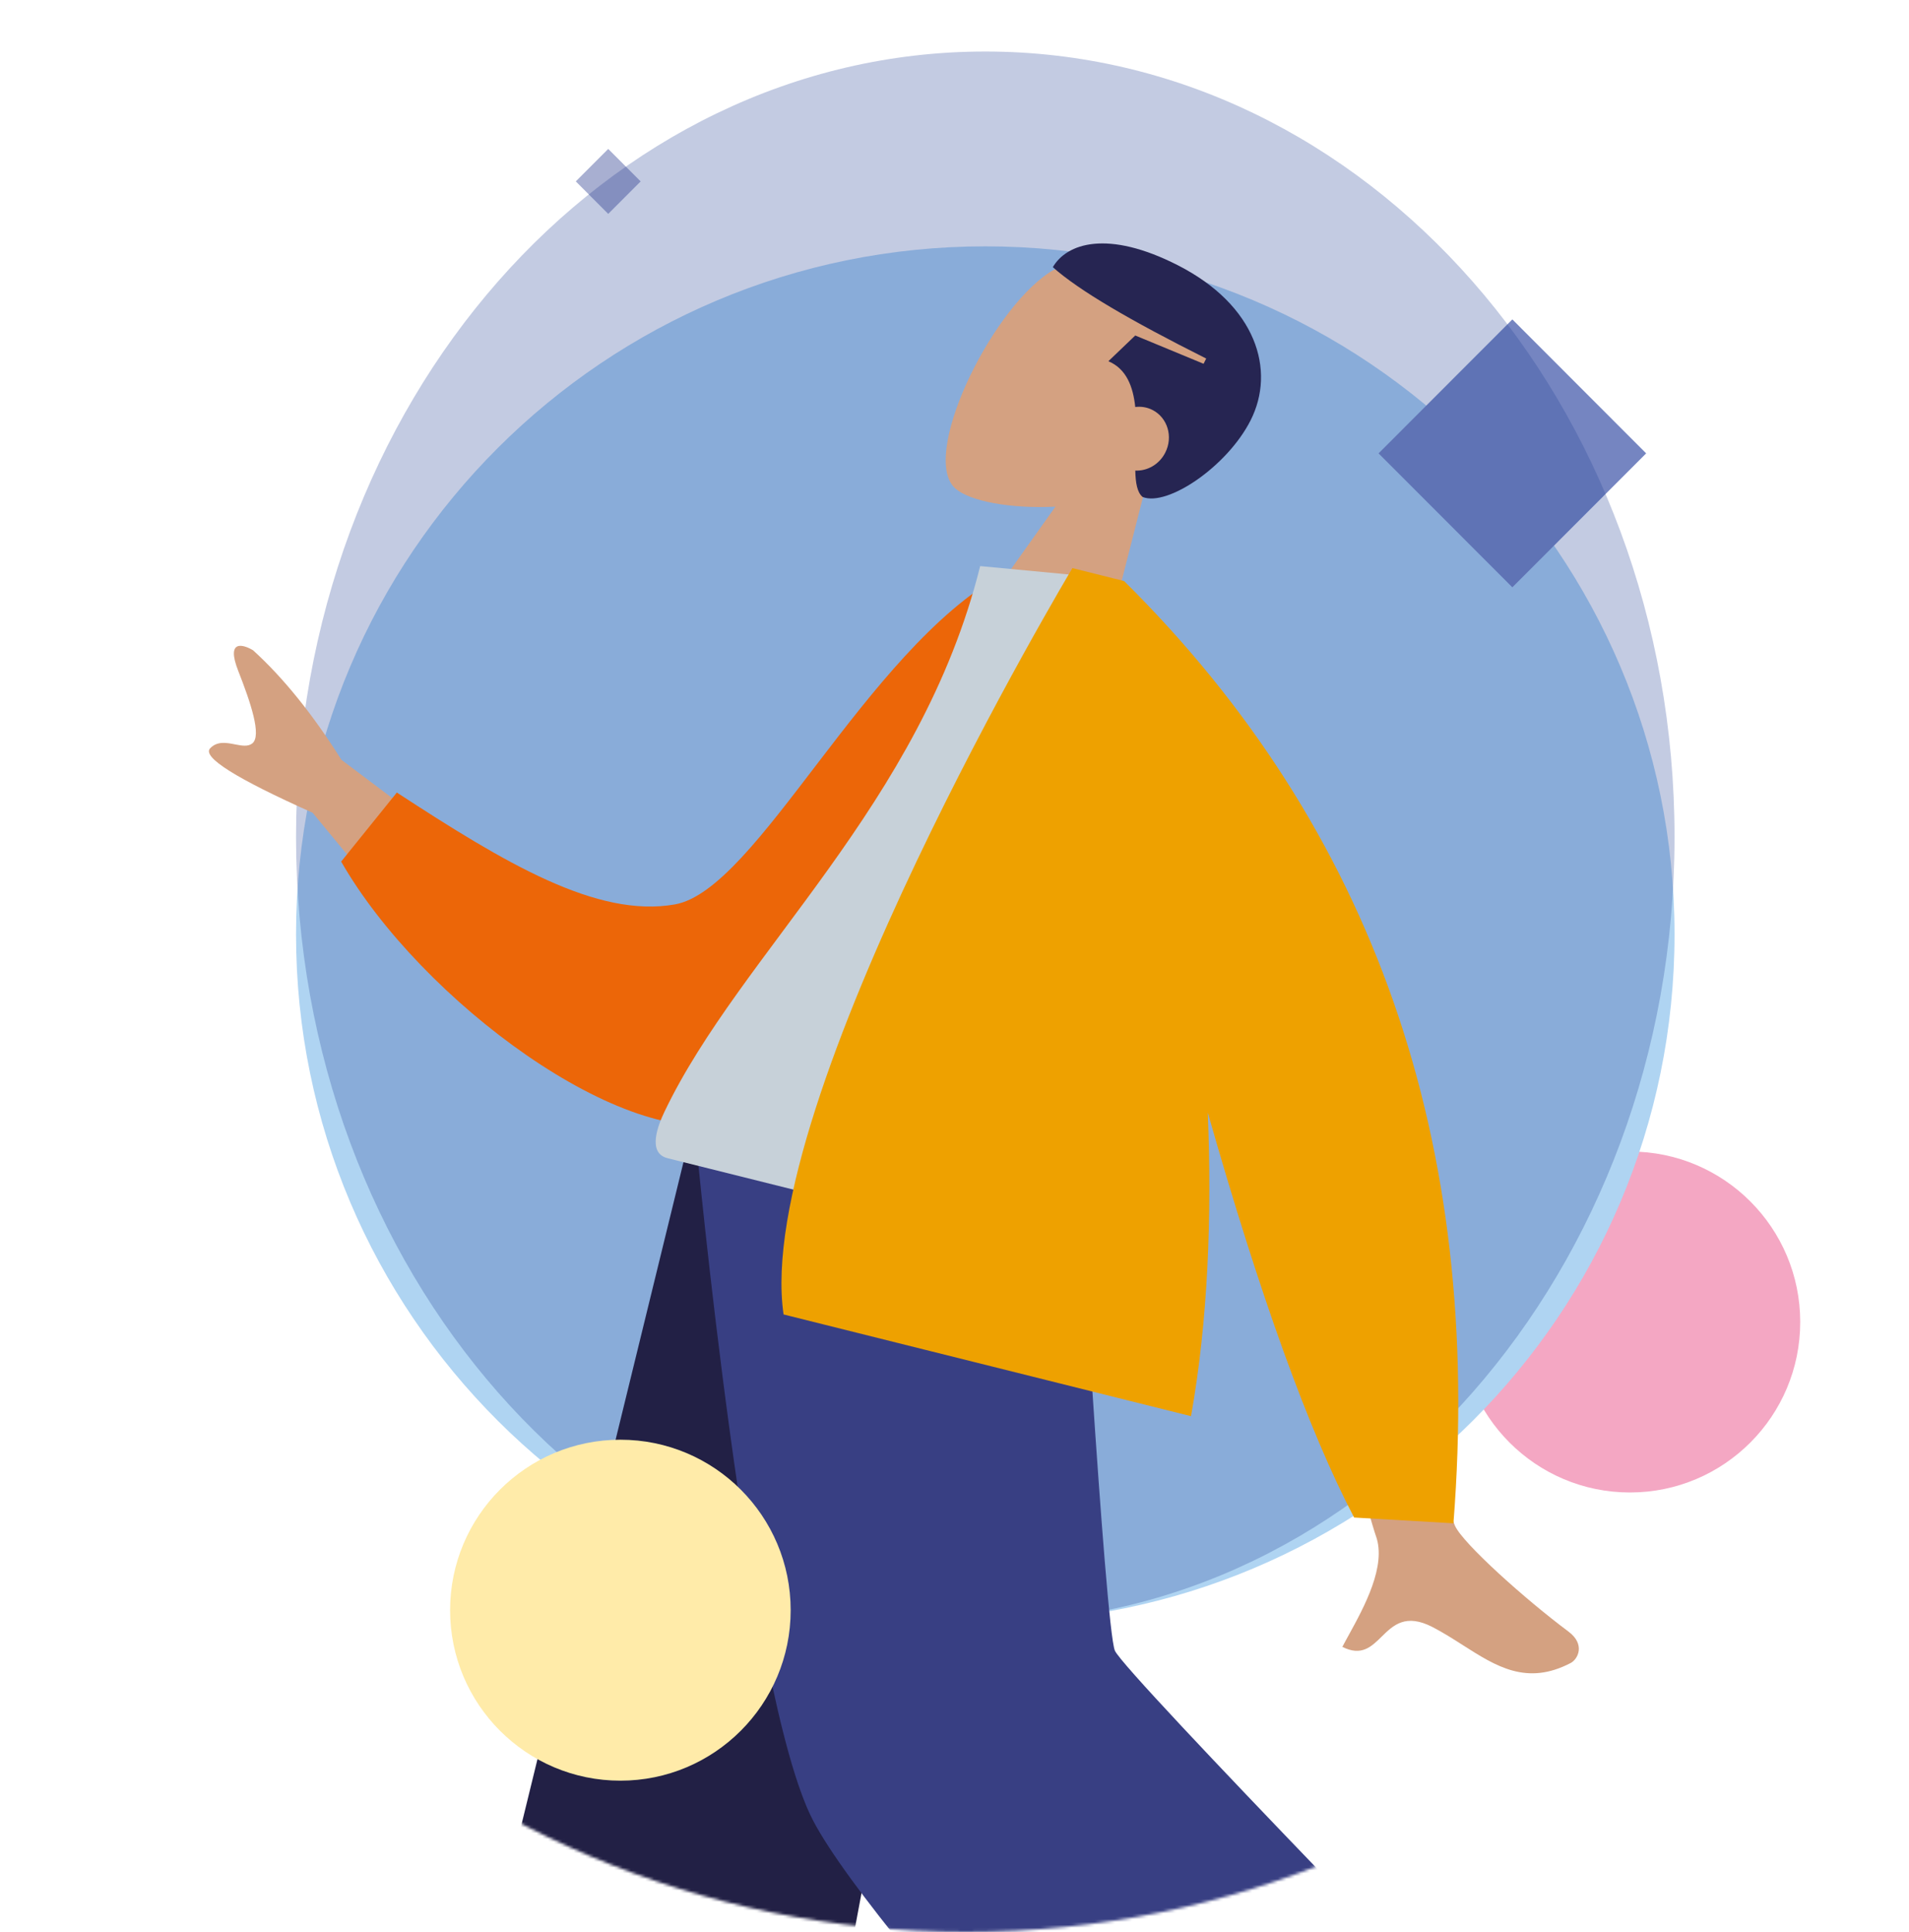 <svg xmlns="http://www.w3.org/2000/svg" width="667" height="675" viewBox="0 0 667 675" fill="none"><mask id="mask0_2402_595" style="mask-type:alpha" maskUnits="userSpaceOnUse" x="0" y="0" width="675" height="675"><circle cx="337.5" cy="337.5" r="337.5" fill="#D9D9D9"></circle></mask><g mask="url(#mask0_2402_595)"><path d="M569.495 521.444C536.636 521.444 509.998 494.777 509.998 461.882C509.998 428.986 536.636 402.319 569.495 402.319C602.354 402.319 628.992 428.986 628.992 461.882C628.992 494.777 602.354 521.444 569.495 521.444Z" fill="#F4A7C3"></path><path d="M344.256 566.826C211.254 566.826 103.434 459.205 103.434 326.449C103.434 193.692 211.254 86.071 344.256 86.071C477.258 86.071 585.078 193.692 585.078 326.449C585.078 459.205 477.258 566.826 344.256 566.826Z" fill="#AFD4F2"></path><path fill-rule="evenodd" clip-rule="evenodd" d="M528.414 111.599L481.666 158.398L528.414 205.197L575.161 158.398L528.414 111.599Z" fill="#7585C1"></path><path opacity="0.28" d="M344.256 566.826C211.254 566.826 103.434 443.967 103.434 292.413C103.434 140.859 211.254 18 344.256 18C477.258 18 585.078 140.859 585.078 292.413C585.078 443.967 477.258 566.826 344.256 566.826Z" fill="#294798"></path><path fill-rule="evenodd" clip-rule="evenodd" d="M368.777 177.017C352.77 177.811 338.859 175.045 333.872 170.734C321.35 159.914 345.446 109.314 366.539 95.274C387.632 81.234 448.957 101.713 431.972 142.172C426.079 156.212 413.967 165.26 400.141 170.621L380.209 248.86L334.326 225.461L368.763 177.017H368.777Z" fill="#D4A181"></path><path fill-rule="evenodd" clip-rule="evenodd" d="M421.447 125.269C394.871 111.939 376.994 101.487 367.857 93.347C372.687 85.036 386.938 80.129 411.544 92.68C438.913 106.649 445.869 129.339 436.916 146.939C428.728 163.02 407.918 177.06 399.248 173.642C397.336 172.111 396.755 168.721 396.67 164.41C400.849 164.609 405.042 162.283 407.139 158.142C409.958 152.611 407.961 145.932 402.677 143.237C400.764 142.259 398.668 141.947 396.656 142.202C395.905 135.097 393.582 128.871 387.264 126.205L396.656 117.214L420.526 127.099L421.447 125.269Z" fill="#262552"></path><path fill-rule="evenodd" clip-rule="evenodd" d="M336.677 398.546L231.92 653.587L161.656 869.204H133.919L245.604 398.532H336.691L336.677 398.546Z" fill="#D4A181"></path><path fill-rule="evenodd" clip-rule="evenodd" d="M357.77 398.546C358.889 488.174 375.152 608.83 377.758 614.418C380.351 620.005 557.213 756.503 557.213 756.503L538.103 776.173C538.103 776.173 329.438 659.132 319.777 643.533C310.116 627.919 278.681 484.288 253.438 398.532H357.77V398.546Z" fill="#D4A181"></path><path fill-rule="evenodd" clip-rule="evenodd" d="M266.244 847.009L134.33 833.239L240.632 398.561H350.248L266.244 847.024V847.009Z" fill="#222045"></path><path fill-rule="evenodd" clip-rule="evenodd" d="M529.915 724.778L443.389 823.297C443.389 823.297 306.688 679.681 283.994 635.874C261.3 592.067 243.196 398.546 243.196 398.546H376.214C376.214 398.546 386.102 568.795 389.544 576.723C392.987 584.65 529.915 724.778 529.915 724.778Z" fill="#383F83"></path><path fill-rule="evenodd" clip-rule="evenodd" d="M119.257 265.439L186.262 315.869L154.984 339.453L109.228 283.96C82.44 272.005 70.512 264.489 73.43 261.44C75.895 258.859 79.125 259.483 82.086 260.065C84.409 260.518 86.562 260.93 88.092 259.781C91.577 257.157 87.54 245.358 83.205 234.311C78.884 223.263 85.046 225.164 88.418 227.192C99 236.807 109.284 249.556 119.271 265.439H119.257ZM442.525 397.725L486.907 400.192C497.447 480.403 504.601 524.706 508.383 533.102C511.159 539.257 532.848 558.728 548.005 570.031C554.082 574.569 551.249 579.731 548.813 581.007C533.471 589.048 522.761 582.213 511.117 574.781C507.745 572.626 504.289 570.428 500.62 568.513C491.129 563.578 486.808 567.818 482.728 571.832C479.116 575.377 475.688 578.738 469.016 575.391C469.667 574.129 470.432 572.739 471.268 571.222C476.623 561.465 484.527 547.057 480.731 536.605C478.79 531.244 466.041 484.941 442.525 397.725Z" fill="#D4A181"></path><path fill-rule="evenodd" clip-rule="evenodd" d="M367.488 208.004L350.347 200.587C302.339 227.305 264.657 310.863 235.815 315.982C208.56 320.818 176.417 301.531 138.651 276.898L119.201 301.021C146.994 349.592 218.759 402.674 255.903 391.868C315.286 374.58 354.144 269.623 367.488 208.004Z" fill="#EC6608"></path><path fill-rule="evenodd" clip-rule="evenodd" d="M391.429 444.141C391.429 444.141 283.923 417.31 233.265 404.66C226.041 402.859 229.908 393.13 232.217 388.308C258.877 332.688 321.689 281.238 342.471 197.779L389.814 202.261C412.961 270.219 408.059 345.565 391.429 444.127V444.141Z" fill="#C7D1D9"></path><path fill-rule="evenodd" clip-rule="evenodd" d="M392.236 202.885L392.76 203.012C479.938 289.378 518.299 399.115 507.83 532.208L473.124 530.195C457.314 500.031 440.273 452.877 421.999 388.72C423.472 424.982 422.069 461.457 416.148 494.783L273.78 459.244C262.957 385.174 374.698 198.488 374.698 198.488L384.53 200.942L392.236 202.87V202.885Z" fill="#EEA100"></path><path d="M216.762 622.134C183.903 622.134 157.265 595.467 157.265 562.571C157.265 529.676 183.903 503.009 216.762 503.009C249.621 503.009 276.259 529.676 276.259 562.571C276.259 595.467 249.621 622.134 216.762 622.134Z" fill="#FFEBA9"></path><path opacity="0.4" fill-rule="evenodd" clip-rule="evenodd" d="M212.512 52.036L201.179 63.381L212.512 74.727L223.845 63.381L212.512 52.036Z" fill="#26378D"></path></g></svg>